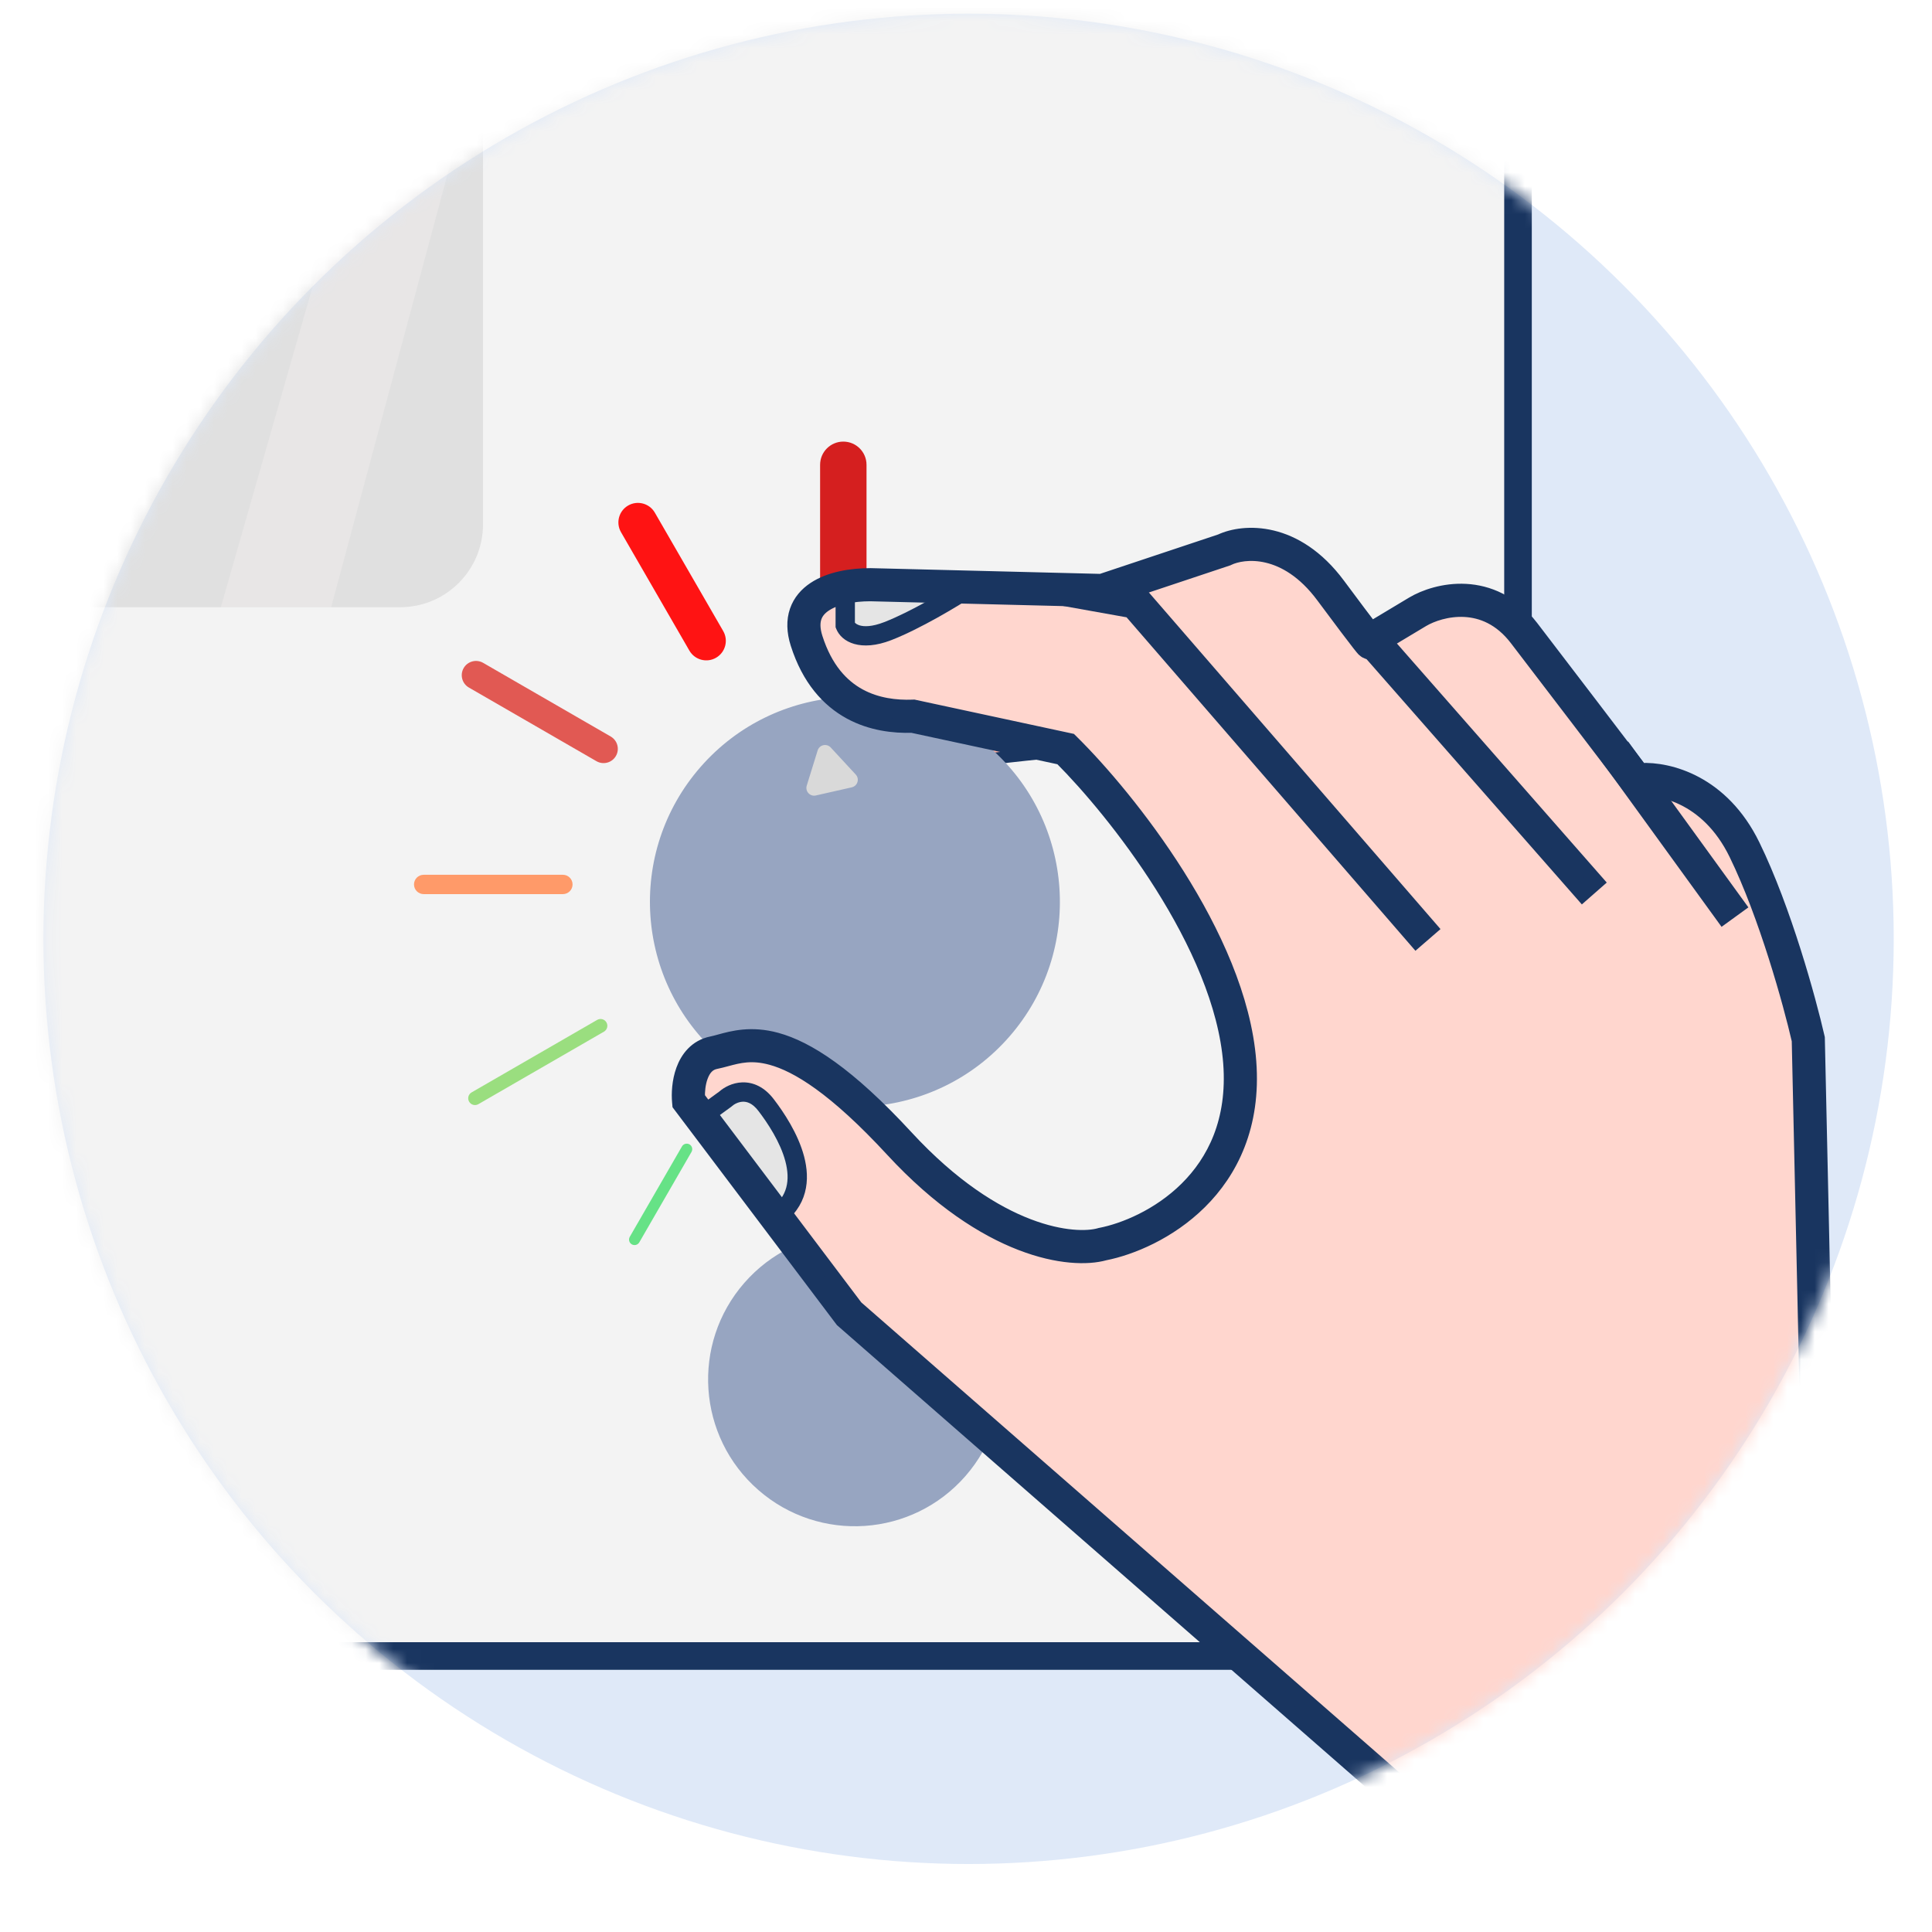 <svg width="140" height="140" viewBox="0 0 140 140" fill="none" xmlns="http://www.w3.org/2000/svg"><circle cx="70.187" cy="68.033" r="67.04" fill="#DFE9F8"/><mask id="mask0_26429_21172" style="mask-type:alpha" maskUnits="userSpaceOnUse" x="3" y="0" width="135" height="136"><circle cx="70.187" cy="68.033" r="67.04" fill="#DFE9F8"/></mask><g mask="url(#mask0_26429_21172)"><path d="M104.066 -1.204L7.516 -2.999C4.665 -3.052 2.175 -0.597 1.55 2.883L-17.851 110.81C-18.698 115.522 -15.834 120 -11.974 120H103.977C107.303 120 110 116.626 110 112.464V6.331C110 2.213 107.357 -1.143 104.066 -1.204Z" fill="#F3F3F3" stroke="#193560" stroke-width="2"/><path d="M29.109 -41.696L-37.854 -42.908C-40.788 -42.961 -43.33 -40.884 -43.863 -37.998L-57.691 36.911C-58.372 40.599 -55.541 44 -51.791 44H29C32.314 44 35 41.314 35 38V-35.697C35 -38.968 32.379 -41.637 29.109 -41.696Z" fill="#E0E0E0"/><path d="M24 44L45.931 -37.611C46.47 -39.618 44.959 -41.589 42.881 -41.589C41.471 -41.589 40.233 -40.655 39.845 -39.3L16 44H24Z" fill="#F7F2F2" fill-opacity="0.34"/><path d="M69.517 55.262C65.93 55.71 64.192 53.206 63.772 51.899L64.753 50.077H77.224V54.421C76.15 54.514 73.104 54.813 69.517 55.262Z" fill="#FFB2A3"/><path fill-rule="evenodd" clip-rule="evenodd" d="M64.502 49.657H77.644V54.806L77.26 54.84C76.192 54.933 73.151 55.231 69.569 55.679C65.716 56.161 63.831 53.456 63.372 52.027L63.317 51.857L64.502 49.657ZM65.004 50.497L64.23 51.934C64.698 53.156 66.292 55.241 69.465 54.845C72.696 54.441 75.489 54.158 76.804 54.037V50.497H65.004Z" fill="#193560"/><path d="M73.141 75.118C67.747 81.298 58.364 81.936 52.183 76.541C46.003 71.147 45.365 61.764 50.759 55.584C56.154 49.403 65.537 48.766 71.717 54.16C77.897 59.554 78.535 68.937 73.141 75.118Z" fill="#97A5C1"/><path d="M69.965 106.955C66.102 111.381 59.382 111.838 54.955 107.974C50.529 104.111 50.072 97.391 53.935 92.964C57.799 88.538 64.519 88.081 68.945 91.945C73.372 95.808 73.828 102.528 69.965 106.955Z" fill="#97A5C1"/><path d="M59.25 54.38C59.378 53.968 59.904 53.849 60.197 54.166L62.01 56.126C62.303 56.442 62.143 56.957 61.722 57.053L59.119 57.643C58.698 57.738 58.332 57.343 58.459 56.93L59.25 54.38Z" fill="#D9D9D9"/><path d="M59.428 33.681C59.428 32.753 60.181 32 61.109 32C62.038 32 62.791 32.753 62.791 33.681V45.452C62.791 46.381 62.038 47.134 61.109 47.134C60.181 47.134 59.428 46.381 59.428 45.452V33.681Z" fill="#D51F1F"/><path d="M61.53 95.2L118.563 144.253L136.08 116.5L131.035 105.99L131.596 100.665L131.035 75.301C130.428 72.638 128.653 66.164 126.411 61.568C124.169 56.971 120.245 56.289 118.563 56.523C116.928 54.374 113.014 49.236 110.436 45.873C107.857 42.51 104.223 43.444 102.728 44.332L99.225 46.434C99.505 46.854 99.337 46.714 96.422 42.79C93.508 38.867 90.07 39.193 88.715 39.847L79.887 42.79L63.071 42.37C60.409 42.37 57.466 43.351 58.447 46.434C59.98 51.252 63.632 51.992 66.154 51.899L77.224 54.281C81.148 58.158 89.164 68.126 89.836 76.982C90.509 85.839 83.484 89.454 79.887 90.155C77.785 90.762 71.899 90.155 65.173 82.868C56.765 73.759 53.822 75.861 51.72 76.282C50.039 76.618 49.805 78.757 49.899 79.785L61.53 95.2Z" fill="#FFD6CE"/><path d="M52.842 79.505L50.88 81.046L56.485 88.052L57.746 84.689C57.326 83.802 56.289 81.635 55.504 80.065C54.719 78.496 53.402 79.038 52.842 79.505Z" fill="#E5E5E5"/><path d="M61.249 45.453V42.51L69.517 42.79C67.368 43.818 62.987 45.873 62.651 45.873C62.314 45.873 61.576 45.593 61.249 45.453Z" fill="#E5E5E5"/><path fill-rule="evenodd" clip-rule="evenodd" d="M95.86 43.208C93.153 39.564 90.083 39.965 89.02 40.478L88.98 40.498L79.992 43.494L63.062 43.07C61.788 43.072 60.556 43.312 59.781 43.829C59.408 44.077 59.164 44.374 59.044 44.725C58.924 45.076 58.903 45.558 59.114 46.221C59.831 48.472 61.016 49.71 62.265 50.393C63.535 51.087 64.939 51.243 66.128 51.199L66.216 51.195L77.572 53.639L77.717 53.783C79.714 55.755 82.733 59.258 85.342 63.39C87.944 67.511 90.186 72.333 90.535 76.929C90.888 81.576 89.214 84.892 86.955 87.125C84.731 89.325 81.961 90.459 80.051 90.837C77.582 91.528 71.461 90.713 64.658 83.343C60.484 78.821 57.756 77.186 55.897 76.677C54.468 76.287 53.548 76.534 52.644 76.776C52.384 76.846 52.126 76.915 51.858 76.969C51.343 77.072 51.011 77.441 50.802 78.014C50.618 78.519 50.569 79.098 50.585 79.531L62.045 94.72L112.072 138.429L135.16 116.202L130.318 106.114L130.894 100.636L130.336 75.388C129.719 72.703 127.969 66.361 125.781 61.875C123.69 57.588 120.084 57.019 118.66 57.217L118.254 57.273L118.006 56.947C116.371 54.799 112.457 49.661 109.88 46.299C108.723 44.79 107.364 44.274 106.138 44.208C104.881 44.141 103.736 44.549 103.088 44.933L103.086 44.934L99.994 46.789C99.963 46.9 99.897 47.03 99.761 47.14C99.466 47.379 99.148 47.278 99.09 47.258C98.998 47.226 98.934 47.182 98.914 47.167C98.84 47.116 98.783 47.053 98.772 47.04L98.77 47.039C98.746 47.012 98.719 46.982 98.693 46.95C98.638 46.885 98.565 46.794 98.471 46.674C98.093 46.192 97.317 45.169 95.86 43.208ZM99.361 45.535C98.94 44.988 98.204 44.014 96.985 42.372C93.889 38.205 90.122 38.418 88.454 39.196L79.782 42.087L63.08 41.669H63.071C61.686 41.669 60.119 41.919 59.004 42.663C58.431 43.044 57.957 43.571 57.718 44.272C57.479 44.971 57.5 45.768 57.779 46.646C58.596 49.213 60.003 50.754 61.593 51.623C63.129 52.462 64.772 52.641 66.091 52.602L76.876 54.923C78.804 56.852 81.672 60.203 84.157 64.138C86.712 68.186 88.814 72.776 89.138 77.035C89.457 81.245 87.955 84.165 85.97 86.129C83.962 88.115 81.439 89.139 79.753 89.467L79.722 89.473L79.692 89.482C77.937 89.989 72.309 89.566 65.688 82.393C61.455 77.806 58.507 75.938 56.267 75.326C54.434 74.824 53.084 75.195 52.16 75.449C51.945 75.508 51.753 75.561 51.583 75.595C50.416 75.828 49.791 76.696 49.486 77.534C49.184 78.362 49.148 79.262 49.201 79.848L49.219 80.047L61.014 95.679L111.884 140.126L137 116.797L131.753 105.866L132.297 100.694L131.734 75.214L131.718 75.145C131.107 72.464 129.318 65.929 127.041 61.261C124.808 56.683 120.966 55.685 118.886 55.79C117.136 53.49 113.455 48.659 110.992 45.447C109.57 43.593 107.822 42.895 106.213 42.809C104.636 42.724 103.217 43.227 102.371 43.729L102.368 43.731L99.361 45.535Z" fill="#193560" stroke="#193560"/><path fill-rule="evenodd" clip-rule="evenodd" d="M81.897 44.271L75.963 43.211L78.903 42.243L82.642 42.991L103.678 67.274L102.618 68.192L81.897 44.271Z" fill="#193560" stroke="#193560"/><path fill-rule="evenodd" clip-rule="evenodd" d="M114.673 64.832L98.558 46.475L99.612 45.551L115.726 63.908L114.673 64.832Z" fill="#193560" stroke="#193560"/><path fill-rule="evenodd" clip-rule="evenodd" d="M124.862 66.463L116.735 55.253L117.869 54.43L125.997 65.64L124.862 66.463Z" fill="#193560" stroke="#193560"/><path fill-rule="evenodd" clip-rule="evenodd" d="M70.46 43.237C69.376 43.944 66.674 45.574 64.586 46.386C62.373 47.247 60.986 46.539 60.599 45.573L60.549 45.447V42.65H61.95V45.122C62.005 45.181 62.11 45.264 62.301 45.32C62.605 45.409 63.166 45.435 64.078 45.08C66.026 44.322 68.63 42.758 69.695 42.063L70.46 43.237Z" fill="#193560"/><path fill-rule="evenodd" clip-rule="evenodd" d="M53.829 79.834C53.501 79.845 53.197 80.013 53.032 80.163L53.004 80.189L51.432 81.332L50.608 80.199L52.121 79.099C52.474 78.789 53.068 78.458 53.78 78.433C54.562 78.406 55.376 78.75 56.059 79.638C56.776 80.57 57.826 82.131 58.266 83.792C58.487 84.63 58.565 85.536 58.328 86.415C58.088 87.309 57.537 88.119 56.605 88.768L55.804 87.618C56.483 87.145 56.826 86.606 56.975 86.051C57.129 85.481 57.092 84.836 56.911 84.15C56.544 82.764 55.633 81.382 54.949 80.492C54.51 79.923 54.11 79.824 53.829 79.834Z" fill="#193560"/><path d="M45.001 38.565C44.61 37.888 44.842 37.022 45.519 36.631C46.196 36.241 47.062 36.472 47.453 37.15L52.407 45.73C52.797 46.407 52.565 47.272 51.888 47.663C51.212 48.054 50.346 47.822 49.955 47.145L45.001 38.565Z" fill="#FF1313"/><path d="M33.977 49.822C33.483 49.537 33.314 48.905 33.599 48.411C33.884 47.917 34.516 47.748 35.01 48.033L44.253 53.37C44.747 53.655 44.916 54.287 44.631 54.781C44.346 55.275 43.714 55.444 43.221 55.159L33.977 49.822Z" fill="#E15953"/><path d="M30.701 64.791C30.314 64.791 30 64.477 30 64.09C30 63.703 30.314 63.39 30.701 63.39L40.79 63.39C41.177 63.39 41.49 63.703 41.49 64.09C41.49 64.477 41.177 64.791 40.79 64.791L30.701 64.791Z" fill="#FF9A69"/><path d="M34.666 80.011C34.431 80.147 34.13 80.067 33.994 79.831C33.858 79.596 33.938 79.295 34.174 79.159L43.272 73.906C43.508 73.77 43.809 73.85 43.945 74.086C44.081 74.322 44 74.623 43.764 74.759L34.666 80.011Z" fill="#9ADE7F"/><path d="M46.327 90.024C46.217 90.214 45.973 90.28 45.782 90.17C45.592 90.06 45.526 89.816 45.636 89.625L49.419 83.073C49.529 82.883 49.773 82.817 49.964 82.927C50.154 83.037 50.219 83.281 50.109 83.472L46.327 90.024Z" fill="#66E286"/></g></svg>